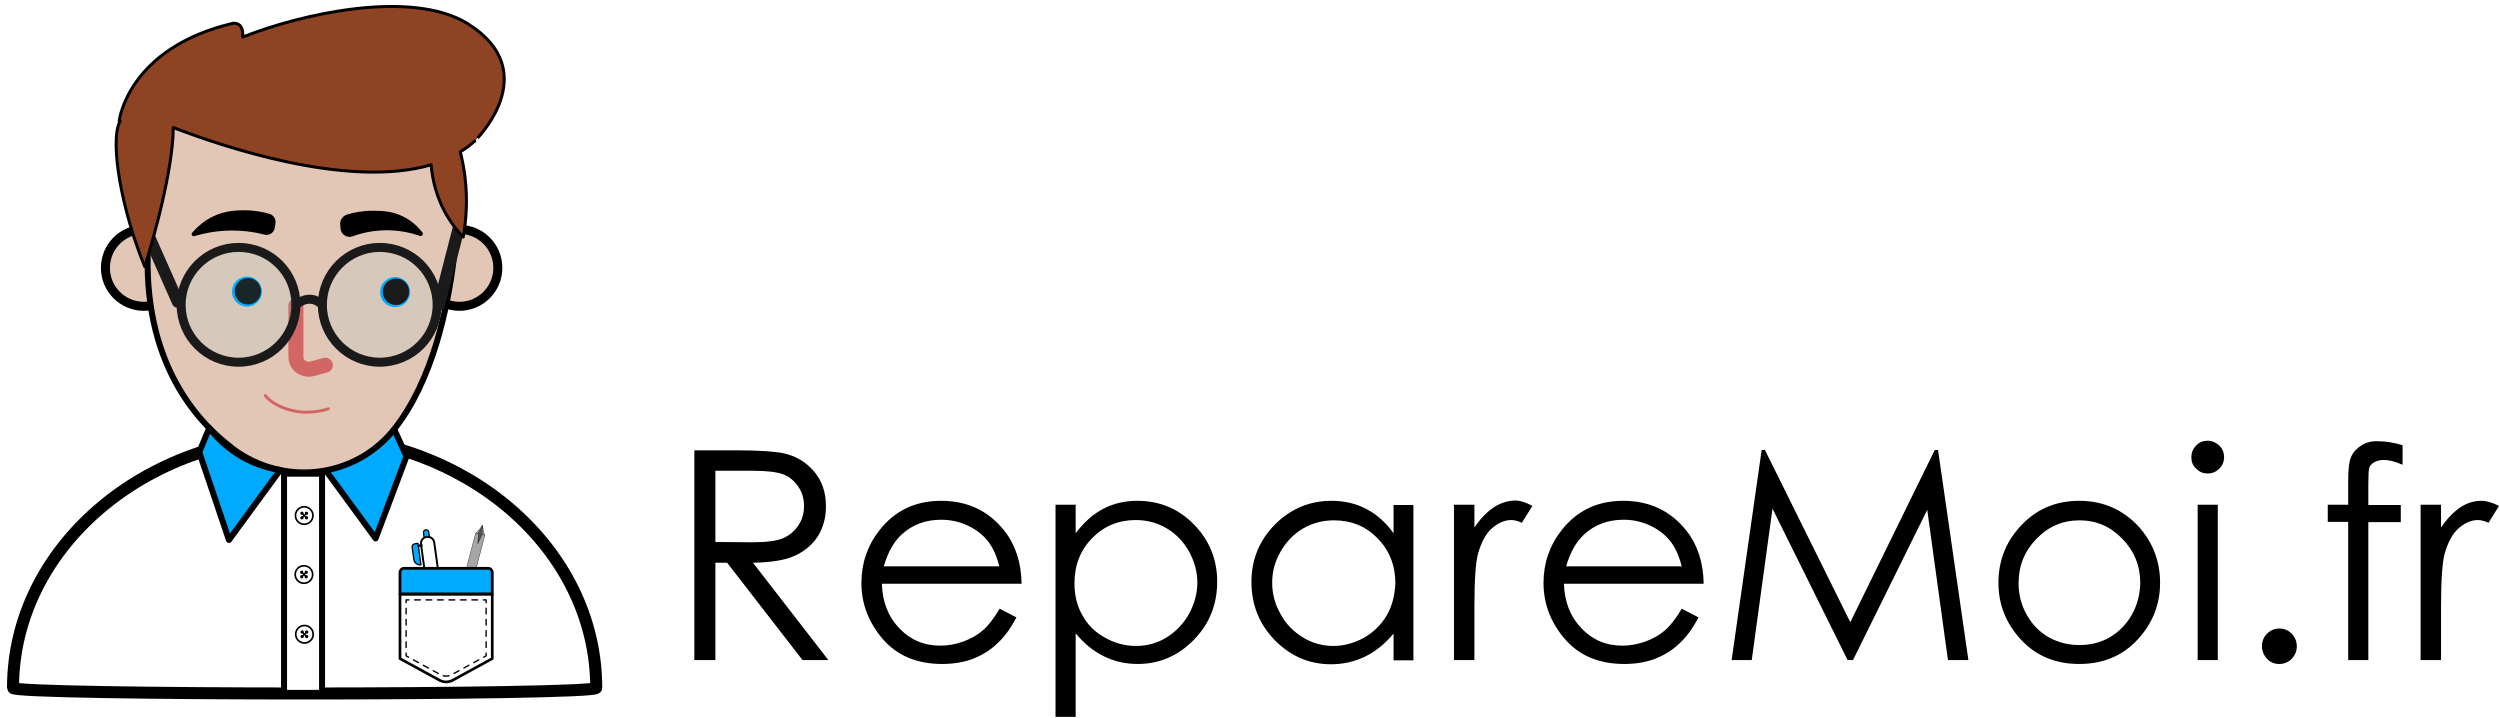 <?xml version="1.0" encoding="utf-8"?>
<!-- Generator: Adobe Illustrator 24.0.1, SVG Export Plug-In . SVG Version: 6.00 Build 0)  -->
<svg version="1.1" id="Calque_1" xmlns="http://www.w3.org/2000/svg" xmlns:xlink="http://www.w3.org/1999/xlink" x="0px" y="0px"
	 viewBox="0 0 832 238.82" style="enable-background:new 0 0 832 238.82;" xml:space="preserve">
<style type="text/css">
	.Ombre_x0020_portée{fill:none;}
	.Lueur_x0020_externe_x0020_5 pt{fill:none;}
	.Néon_x0020_bleu{fill:none;stroke:#8AACDA;stroke-width:7;stroke-linecap:round;stroke-linejoin:round;}
	.Ton_x0020_clair_x0020_chrome{fill:url(#SVGID_1_);stroke:#FFFFFF;stroke-width:0.363;stroke-miterlimit:1;}
	.Swing_GS{fill:#FFDD00;}
	.Alysse_GS{fill:#A6D0E4;}
	.st0{fill:#E2C7B7;stroke:#000000;stroke-width:3;stroke-linecap:round;stroke-linejoin:round;stroke-miterlimit:10;}
	.st1{fill:none;stroke:#000000;stroke-width:4;stroke-miterlimit:10;}
	.st2{fill:#FFFFFF;stroke:#000000;stroke-width:2;stroke-miterlimit:10;}
	.st3{fill:#00AAFF;stroke:#000000;stroke-width:2;stroke-linecap:round;stroke-linejoin:round;stroke-miterlimit:10;}
	.st4{fill:#E2C7B7;stroke:#000000;stroke-width:2;stroke-linecap:round;stroke-linejoin:round;stroke-miterlimit:10;}
	.st5{fill:none;stroke:#D26665;stroke-width:5;stroke-linecap:round;stroke-linejoin:round;stroke-miterlimit:10;}
	.st6{fill:none;stroke:#1A1A1A;stroke-width:3;stroke-linecap:round;stroke-linejoin:round;stroke-miterlimit:10;}
	.st7{fill:none;stroke:#1A1A1A;stroke-width:4;stroke-linecap:round;stroke-linejoin:round;stroke-miterlimit:10;}
	.st8{fill:#00AAFF;}
	.st9{fill:#FFFFFF;}
	.st10{fill:none;stroke:#D26665;stroke-linecap:round;stroke-linejoin:round;stroke-miterlimit:10;}
	.st11{fill:#1A1A1A;}
	.st12{fill:none;stroke:#D26665;stroke-width:0.673;stroke-linecap:round;stroke-linejoin:round;stroke-miterlimit:10;}
	.st13{fill:#8E4323;stroke:#000000;stroke-linecap:round;stroke-linejoin:round;stroke-miterlimit:10;}
	.st14{fill:#FFFFFF;stroke:#000000;stroke-width:0.567;stroke-miterlimit:10;}
	.st15{fill:#FFFFFF;stroke:#000000;stroke-width:0.65;stroke-linecap:round;stroke-linejoin:round;stroke-miterlimit:10;}
	.st16{fill:none;stroke:#000000;stroke-width:0.65;stroke-linecap:round;stroke-linejoin:round;stroke-miterlimit:10;}
	.st17{fill:#00AAFF;stroke:#000000;stroke-width:0.434;stroke-linecap:round;stroke-linejoin:round;stroke-miterlimit:10;}
	.st18{stroke:#000000;stroke-width:0.234;stroke-linecap:round;stroke-linejoin:round;stroke-miterlimit:10;}
	.st19{fill:#515057;stroke:#000000;stroke-width:0.112;stroke-linecap:round;stroke-linejoin:round;stroke-miterlimit:10;}
	.st20{fill:#A6A6A6;stroke:#000000;stroke-width:0.112;stroke-linecap:round;stroke-linejoin:round;stroke-miterlimit:10;}
	.st21{fill:none;stroke:#000000;stroke-width:0.112;stroke-linecap:round;stroke-linejoin:round;stroke-miterlimit:10;}
	.st22{fill:none;stroke:#000000;stroke-width:0.399;stroke-linecap:round;stroke-linejoin:round;stroke-miterlimit:10;}
	.st23{fill:#00AAFF;stroke:#000000;stroke-width:0.921;stroke-linecap:round;stroke-linejoin:round;stroke-miterlimit:10;}
	.st24{fill:none;stroke:#000000;stroke-width:0.897;stroke-linecap:round;stroke-linejoin:round;stroke-miterlimit:10;}
	.st25{fill:none;stroke:#000000;stroke-width:0.461;stroke-linecap:round;stroke-linejoin:round;}
	.st26{fill:none;stroke:#000000;stroke-width:0.461;stroke-linecap:round;stroke-linejoin:round;stroke-dasharray:1.864,1.864;}
	.st27{fill:none;stroke:#000000;stroke-width:0.461;stroke-linecap:round;stroke-linejoin:round;stroke-dasharray:1.877,1.877;}
	.st28{fill:none;stroke:#000000;stroke-width:0.461;stroke-linecap:round;stroke-linejoin:round;stroke-dasharray:1.907,1.907;}
	.st29{stroke:#000000;stroke-width:0.65;stroke-linecap:round;stroke-linejoin:round;stroke-miterlimit:10;}
	.st30{opacity:0.06;fill:#15F5FF;}
	.st31{enable-background:new    ;}
	.st32{fill-rule:evenodd;clip-rule:evenodd;}
</style>
<linearGradient id="SVGID_1_" gradientUnits="userSpaceOnUse" x1="-167.692" y1="-238.357" x2="-167.692" y2="-239.357">
	<stop  offset="0" style="stop-color:#656565"/>
	<stop  offset="0.618" style="stop-color:#1B1B1B"/>
	<stop  offset="0.629" style="stop-color:#545454"/>
	<stop  offset="0.983" style="stop-color:#3E3E3E"/>
</linearGradient>
<circle class="st0" cx="152.88" cy="89.14" r="12.8"/>
<circle class="st0" cx="47.88" cy="89.14" r="12.8"/>
<path class="st1" d="M198.43,228.92c0,2.5-194.1,2.5-194.1,0c0-46.3,43.5-83.9,97.1-83.9S198.43,182.62,198.43,228.92z"/>
<rect x="94.53" y="157.64" class="st2" width="12.65" height="72.95"/>
<path class="st3" d="M131.18,142.84c1.37,3.01,2.73,6.02,4.1,9.03c-3.43,9.1-6.85,18.21-10.28,27.31
	c-5.69-7.77-11.39-15.54-17.08-23.32C115.68,151.52,123.43,147.18,131.18,142.84z"/>
<path class="st4" d="M50.38,70.24c-5.9,41.6,10,65.8,26,78.2c0.4,0.3,0.7,0.6,1.1,0.9c16.8,12.6,40.7,9.9,53.7-6.5
	c12.8-16.1,17.9-40.5,19.9-57.3c1.4-11.4,5.2-29.3-2.6-37.7l-27-14.6c-19.9-21.6-60.2-15.2-70.1,12.4
	C49.08,52.24,51.68,61.04,50.38,70.24z"/>
<path class="st5" d="M98.48,101.64v17.1c0,0.6,0.1,1.1,0.3,1.6c0.8,2,3.1,2.9,5.1,2.4l4.4-1.2"/>
<path class="st6" d="M98.48,101.44c0,10.6-8.6,19.1-19.1,19.1c-10.6,0-19.1-8.6-19.1-19.1s8.6-19.1,19.1-19.1
	C89.98,82.34,98.48,90.84,98.48,101.44z"/>
<path class="st6" d="M145.48,101.44c0,10.6-8.6,19.1-19.1,19.1c-10.6,0-19.1-8.6-19.1-19.1s8.6-19.1,19.1-19.1
	C136.98,82.34,145.48,90.84,145.48,101.44z"/>
<path class="st6" d="M98.48,101.44c0,0,4.5-4.2,8.7,0"/>
<line class="st7" x1="59.18" y1="100.44" x2="47.48" y2="74.04"/>
<line class="st7" x1="152.88" y1="75.04" x2="146.08" y2="101.44"/>
<circle class="st8" cx="82.18" cy="97.04" r="5"/>
<circle class="st9" cx="82.88" cy="99.14" r="1.4"/>
<path class="st10" d="M88.28,131.64c0,0,2.3,3.5,9.5,5.1c6.2,1.3,11.5-0.7,11.5-0.7"/>
<path class="st11" d="M86.88,96.94c0,2.4-2,4.4-4.4,4.4s-4.4-2-4.4-4.4s2-4.4,4.4-4.4C84.88,92.44,86.88,94.44,86.88,96.94z"/>
<path class="st12" d="M115.08,131.24"/>
<path class="st12" d="M89.88,131.24"/>
<path class="st13" d="M155.58,7.84c-18.5-11.4-55-3.4-74.8,4.5c0.4-5.2-3.2-4.6-3.2-4.6c-35,8.2-37.9,32.4-37.9,32.4
	s0.1,0.1,0.3,0.1c-3.7,6.9,0.7,30.3,8.2,48.5c0,0,9.3-29,9.5-46.3c15.5,6,58,20.6,85.8,12.4c0.34,4.15,1.5,10.84,5.71,17.65
	c1.61,2.6,3.35,4.71,4.97,6.39c0.95-5.3,1.55-12.18,0.58-20.05c-0.37-3.02-0.92-5.79-1.56-8.29c1.7-1.1,3.3-2.2,4.8-3.6
	C157.88,47.14,181.68,24.04,155.58,7.84z"/>
<g>
	<path d="M64.46,78.12c-0.08,0-0.14-0.06-0.17-0.12c-0.05-0.11,0.01-0.17,0.03-0.2c0.32-0.38,0.68-0.77,1.07-1.18
		c1.77-1.8,3.72-3.21,5.81-4.19c3.97-1.87,7.61-1.92,9.79-1.95l0.41,0c2.74,0,5.48,0.4,8.14,1.19c1.1,0.33,1.79,1.4,1.62,2.54
		l-0.21,1.5c-0.16,1.12-1.13,1.97-2.26,1.97c-0.2,0-0.39-0.02-0.58-0.07c-1.99-0.51-4.03-0.89-6.06-1.12
		c-1.57-0.17-3.17-0.26-4.75-0.26c-4.27,0-8.57,0.63-12.77,1.88L64.46,78.12z"/>
	<path d="M81.41,70.98c2.69,0,5.38,0.39,7.99,1.17c0.87,0.26,1.4,1.09,1.27,1.99l-0.21,1.5c-0.13,0.88-0.89,1.54-1.77,1.54
		c-0.15,0-0.31-0.02-0.46-0.06c-2.01-0.52-4.07-0.9-6.13-1.13c-1.59-0.18-3.21-0.27-4.81-0.27c-3.98,0-7.97,0.54-11.89,1.61
		c0.11-0.12,0.23-0.24,0.35-0.36c1.73-1.75,3.63-3.13,5.67-4.09c3.87-1.82,7.45-1.87,9.59-1.9C81.14,70.98,81.28,70.98,81.41,70.98
		 M81.41,69.98c-0.14,0-0.28,0-0.41,0c-2.36,0.03-6.02,0.12-10,2c-2.81,1.32-4.81,3.13-5.95,4.29c-0.4,0.41-0.77,0.82-1.1,1.2
		c-0.4,0.47-0.03,1.14,0.52,1.14c0.07,0,0.14-0.01,0.21-0.03c3.26-0.97,7.58-1.86,12.62-1.86c1.5,0,3.07,0.08,4.7,0.26
		c2.18,0.24,4.18,0.63,5.99,1.1c0.24,0.06,0.48,0.09,0.71,0.09c1.35,0,2.56-0.99,2.76-2.4l0.21-1.5c0.2-1.38-0.64-2.69-1.98-3.09
		C87.53,70.55,84.71,69.98,81.41,69.98L81.41,69.98z"/>
</g>
<g>
	<path d="M116.33,78.34c-1.25,0-2.32-0.95-2.49-2.21l-0.01-0.1c-0.06-0.49-0.1-0.99-0.12-1.48c-0.04-1.23,0.79-2.34,2.01-2.7
		c2.67-0.8,5.43-1.21,8.2-1.21l0.51,0c2.68,0.04,6.02,0.09,9.68,1.94c2.36,1.2,4.4,2.9,6.09,5.07c0.08,0.1,0.06,0.19,0.03,0.25
		c-0.03,0.06-0.11,0.14-0.21,0.14c-3.76-1.27-7.55-1.91-11.34-1.91c-1.47,0-2.96,0.1-4.41,0.29c-2.41,0.32-4.8,0.91-7.1,1.76
		C116.9,78.29,116.61,78.34,116.33,78.34z"/>
	<path d="M123.92,70.14l0,1c0,0,0,0,0,0c0.13,0,0.26,0,0.4,0l0.1,0c2.63,0.04,5.9,0.08,9.46,1.89c2.04,1.03,3.84,2.46,5.37,4.25
		c-3.46-1.09-7.01-1.65-10.57-1.65c-1.49,0-3,0.1-4.48,0.3c-2.45,0.33-4.87,0.93-7.2,1.78c-0.22,0.08-0.44,0.12-0.67,0.12
		c-1,0-1.86-0.76-1.99-1.77l-0.01-0.1c-0.06-0.47-0.1-0.96-0.11-1.43c-0.03-1,0.65-1.91,1.65-2.21c2.63-0.79,5.34-1.19,8.05-1.19
		L123.92,70.14 M123.92,70.14c-3.33,0-6.17,0.58-8.34,1.23c-1.41,0.42-2.41,1.72-2.37,3.19c0.01,0.48,0.05,0.99,0.12,1.53l0.01,0.1
		c0.2,1.55,1.53,2.64,2.98,2.64c0.33,0,0.68-0.06,1.01-0.18c1.97-0.72,4.32-1.37,6.99-1.73c1.51-0.2,2.96-0.29,4.35-0.29
		c4.55,0,8.38,0.94,11.09,1.87c0.09,0.03,0.17,0.04,0.25,0.04c0.58,0,0.97-0.69,0.57-1.2c-1.31-1.68-3.33-3.72-6.26-5.21
		c-3.81-1.93-7.25-1.96-10-2C124.19,70.15,124.06,70.14,123.92,70.14L123.92,70.14z"/>
</g>
<g>
	<g>
		<circle class="st14" cx="101.32" cy="211.08" r="2.91"/>
		<g>
			<circle cx="100.57" cy="210.33" r="0.54"/>
			<circle cx="102.08" cy="211.83" r="0.54"/>
			<circle cx="100.57" cy="211.83" r="0.54"/>
			<circle cx="102.08" cy="210.33" r="0.54"/>
		</g>
	</g>
	<g>
		<path d="M100.64,210.4c0.5,0.5,1.01,1,1.51,1.5"/>
		<path d="M100.74,210.3c0.33,0.17,0.59,0.41,0.85,0.66c0.24,0.26,0.48,0.52,0.66,0.84l-0.2,0.2c-0.32-0.18-0.59-0.42-0.85-0.66
			c-0.25-0.26-0.49-0.51-0.66-0.84L100.74,210.3z"/>
	</g>
	<g>
		<path d="M102.01,210.4c-0.5,0.5-1.01,1-1.51,1.5"/>
		<path d="M102.11,210.5c-0.19,0.32-0.43,0.57-0.68,0.83c-0.26,0.24-0.52,0.49-0.83,0.68l-0.2-0.2c0.19-0.31,0.44-0.57,0.68-0.83
			c0.26-0.25,0.51-0.49,0.83-0.68L102.11,210.5z"/>
	</g>
</g>
<g>
	<g>
		<circle class="st14" cx="101.15" cy="191.2" r="2.91"/>
		<g>
			<circle cx="100.4" cy="190.45" r="0.54"/>
			<circle cx="101.91" cy="191.95" r="0.54"/>
			<circle cx="100.4" cy="191.95" r="0.54"/>
			<circle cx="101.91" cy="190.45" r="0.54"/>
		</g>
	</g>
	<g>
		<path d="M100.47,190.52c0.5,0.5,1.01,1,1.51,1.5"/>
		<path d="M100.57,190.42c0.33,0.17,0.59,0.41,0.85,0.66c0.24,0.26,0.48,0.52,0.66,0.84l-0.2,0.2c-0.32-0.18-0.59-0.42-0.85-0.66
			c-0.25-0.26-0.49-0.51-0.66-0.84L100.57,190.42z"/>
	</g>
	<g>
		<path d="M101.84,190.52c-0.5,0.5-1.01,1-1.51,1.5"/>
		<path d="M101.94,190.62c-0.19,0.32-0.43,0.57-0.68,0.83c-0.26,0.24-0.52,0.49-0.83,0.68l-0.2-0.2c0.19-0.31,0.44-0.57,0.68-0.83
			c0.26-0.25,0.51-0.49,0.83-0.68L101.94,190.62z"/>
	</g>
</g>
<g>
	<g>
		<circle class="st14" cx="101.24" cy="171.57" r="2.91"/>
		<g>
			<circle cx="100.49" cy="170.82" r="0.54"/>
			<circle cx="102" cy="172.32" r="0.54"/>
			<circle cx="100.49" cy="172.32" r="0.54"/>
			<circle cx="102" cy="170.82" r="0.54"/>
		</g>
	</g>
	<g>
		<path d="M100.56,170.89c0.5,0.5,1.01,1,1.51,1.5"/>
		<path d="M100.66,170.79c0.33,0.17,0.59,0.41,0.85,0.66c0.24,0.26,0.48,0.52,0.66,0.84l-0.2,0.2c-0.32-0.18-0.59-0.42-0.85-0.66
			c-0.25-0.26-0.49-0.51-0.66-0.84L100.66,170.79z"/>
	</g>
	<g>
		<path d="M101.93,170.88c-0.5,0.5-1.01,1-1.51,1.5"/>
		<path d="M102.03,170.98c-0.19,0.32-0.43,0.57-0.68,0.83c-0.26,0.24-0.52,0.49-0.83,0.68l-0.2-0.2c0.19-0.31,0.44-0.57,0.68-0.83
			c0.26-0.25,0.51-0.49,0.83-0.68L102.03,170.98z"/>
	</g>
</g>
<g>
	<path class="st15" d="M139.05,181.93"/>
	<path class="st16" d="M142.01,178.66L142.01,178.66c1.22-0.17,2.34,0.68,2.51,1.9l1.21,8.74l-4.41,0.61l-1.21-8.74
		C139.94,179.96,140.8,178.83,142.01,178.66z"/>
	<path class="st17" d="M140.09,187.97L140.09,187.97c-1.15,0.16-2.21-0.65-2.37-1.8l-0.56-4.04c-0.08-0.56,0.31-1.07,0.87-1.14
		l1.08-0.15L140.09,187.97z"/>
	
		<rect x="139.01" y="181.32" transform="matrix(0.985 -0.174 0.174 0.985 -29.413 27.02)" class="st18" width="1.41" height="0.58"/>
	<path class="st17" d="M141.69,176.33L141.69,176.33c-0.48,0.07-0.82,0.51-0.75,0.99l0.2,1.48l1.75-0.24l-0.2-1.48
		C142.62,176.6,142.17,176.26,141.69,176.33z"/>
</g>
<g>
	<path class="st19" d="M160.53,177.74c-0.5,1.08-1,2.16-1.5,3.25c0.07-1.2,0.13-2.39,0.2-3.59c0.43-0.85,0.85-1.7,1.27-2.55
		C160.51,175.82,160.51,176.78,160.53,177.74z"/>
	<path class="st20" d="M161.29,178.27c-0.25-0.17-0.51-0.35-0.77-0.52c-0.01-0.96-0.02-1.93-0.03-2.89
		C160.76,175.99,161.03,177.13,161.29,178.27z"/>
	<path class="st20" d="M160.5,174.85c-0.42,0.85-0.85,1.7-1.27,2.55c-0.01,0-0.48,0.13-0.49,0.13c-0.01,0-0.48,0.13-0.49,0.13
		c0,0,1.13-1.4,1.13-1.41C159.37,176.25,160.49,174.86,160.5,174.85z"/>
	<path class="st20" d="M161.3,178.27c-0.31,1.19-0.61,2.38-0.92,3.58c-0.32,1.21-0.65,2.43-0.97,3.63c-0.51,2-1.04,4.09-1.55,6.09
		c-1.02-0.25-2.02-0.53-3.03-0.79c0.51-2.03,1.03-4.07,1.55-6.09l0.01-0.04c0.33-1.21,0.65-2.41,0.97-3.62
		c0.29-1.12,0.58-2.25,0.88-3.38c0.32-0.09,0.65-0.18,0.98-0.26c-0.06,1.2-0.13,2.39-0.2,3.59c0.51-1.08,1-2.16,1.51-3.25
		C160.79,177.92,161.04,178.1,161.3,178.27z"/>
	<path class="st21" d="M162.55,180.54"/>
	<path class="st20" d="M158.06,177.14"/>
	<path class="st22" d="M162.28,181.92"/>
</g>
<g>
	<path class="st23" d="M163.82,190.6v7.11h-30.71v-7.11c0-0.8,0.58-1.46,1.29-1.46h28.13C163.24,189.14,163.82,189.79,163.82,190.6z
		"/>
	<path class="st24" d="M163.82,197.71v21.47l-2.02,1.11l-5.66,3.09l-5.46,2.99c-1.4,0.76-3.03,0.76-4.42,0l-5.47-2.99l-5.65-3.09
		l-2.02-1.11v-21.47H163.82z"/>
	<g>
		<g>
			<polyline class="st25" points="160.86,199.65 161.78,199.65 161.78,200.57 			"/>
			<line class="st26" x1="161.78" y1="202.43" x2="161.78" y2="216.42"/>
			<polyline class="st25" points="161.78,217.35 161.78,218.27 160.98,218.71 			"/>
			<path class="st27" d="M159.33,219.61l-4.21,2.3l-4.74,2.6c-1.21,0.66-2.62,0.66-3.83,0l-4.74-2.6l-4.9-2.68l-0.12-0.07"/>
			<polyline class="st25" points="135.96,218.71 135.15,218.27 135.15,217.35 			"/>
			<line class="st26" x1="135.15" y1="215.48" x2="135.15" y2="201.5"/>
			<polyline class="st25" points="135.15,200.57 135.15,199.65 136.07,199.65 			"/>
			<line class="st28" x1="137.98" y1="199.65" x2="159.91" y2="199.65"/>
		</g>
	</g>
</g>
<path class="st29" d="M141.89,190.63"/>
<path class="st3" d="M69.64,142.43c-1.11,2.68-2.23,5.35-3.34,8.03c3.3,9.75,6.6,19.49,9.9,29.24c5.68-7.75,11.36-15.51,17.03-23.26
	c-2.99-0.47-7.68-1.57-12.72-4.47C75.03,148.8,71.55,144.91,69.64,142.43z"/>
<ellipse class="st30" cx="126.4" cy="101.43" rx="17.36" ry="17.35"/>
<ellipse class="st30" cx="79.38" cy="101.34" rx="17.75" ry="17.74"/>
<g id="RepareMoi.fr_1_" class="st31">
	<g>
		<path class="st32" d="M264.48,184.97c3.3-1.5,5.9-3.7,7.7-6.5c1.8-2.9,2.7-6.2,2.7-10c0-4.6-1.3-8.4-3.9-11.5s-6-5.2-10.1-6.1
			c-2.8-0.6-8-1-15.8-1h-14v69.8h7v-32.4h3.9l25.1,32.4h8.6l-25.1-32.4C256.58,187.17,261.18,186.47,264.48,184.97z M238.08,180.37
			v-23.7h12.3c4.8,0,8.2,0.4,10.3,1.2c2.1,0.8,3.7,2.2,5,4.1s1.9,4,1.9,6.4c0,2.4-0.6,4.6-1.9,6.5s-3,3.4-5.2,4.3
			c-2.2,0.9-5.7,1.3-10.3,1.3L238.08,180.37z M334.28,176.67c-5.3-6.7-12.3-10-21.1-10c-8.6,0-15.4,3.3-20.5,9.8c-4,5.1-6,11-6,17.5
			c0,7,2.4,13.2,7.1,18.7c4.8,5.5,11.3,8.3,19.8,8.3c3.8,0,7.2-0.6,10.2-1.7c3-1.2,5.7-2.8,8.1-5.1c2.4-2.2,4.5-5.1,6.4-8.7
			l-5.6-2.9c-2,3.4-3.9,5.8-5.7,7.3c-1.7,1.5-3.9,2.7-6.3,3.6c-2.5,0.9-5.1,1.4-7.7,1.4c-5.5,0-10-1.9-13.7-5.8
			c-3.7-3.8-5.6-8.8-5.8-14.8h46.5C339.88,187.27,337.98,181.37,334.28,176.67z M294.08,188.57c1.4-4.8,3.4-8.3,6-10.7
			c3.6-3.3,8-4.9,13.1-4.9c3.1,0,6,0.6,8.8,1.9c2.8,1.3,5,3,6.7,5.1s3,5,3.9,8.5h-38.5V188.57z M378.48,166.67
			c-4.2,0-8,0.9-11.4,2.7s-6.4,4.5-9.1,8.1v-9.5h-6.7v70.6h6.7v-27.8c2.8,3.4,5.9,5.9,9.3,7.6c3.4,1.7,7.2,2.6,11.3,2.6
			c7.3,0,13.5-2.7,18.7-8s7.8-11.8,7.8-19.4c0-7.4-2.6-13.8-7.8-19.1C392.18,169.27,385.88,166.67,378.48,166.67z M395.68,204.37
			c-1.9,3.3-4.4,5.9-7.5,7.8c-3.1,1.9-6.5,2.8-10.1,2.8s-7.1-0.9-10.4-2.8c-3.3-1.8-5.8-4.3-7.5-7.5c-1.8-3.1-2.6-6.7-2.6-10.6
			c0-6,2-11,5.9-15s8.8-6,14.5-6c3.7,0,7.1,0.9,10.2,2.7s5.6,4.4,7.5,7.7c1.8,3.3,2.8,6.8,2.8,10.4
			C398.48,197.57,397.48,200.97,395.68,204.37z M463.78,177.47c-2.6-3.6-5.6-6.3-9.1-8.1c-3.4-1.8-7.3-2.7-11.5-2.7
			c-7.3,0-13.6,2.6-18.9,7.9c-5.2,5.3-7.8,11.7-7.8,19.1c0,7.6,2.6,14.1,7.8,19.4c5.2,5.3,11.4,8,18.7,8c4.1,0,7.9-0.9,11.4-2.6
			c3.5-1.7,6.6-4.3,9.4-7.6v8.9h6.6v-51.7h-6.6L463.78,177.47L463.78,177.47z M461.58,204.67c-1.8,3.1-4.3,5.6-7.5,7.5
			c-3.3,1.8-6.7,2.8-10.3,2.8s-7-0.9-10.1-2.8c-3.1-1.9-5.7-4.4-7.5-7.8c-1.9-3.3-2.8-6.8-2.8-10.4c0-3.7,0.9-7.1,2.8-10.4
			c1.9-3.3,4.3-5.8,7.5-7.7c3.1-1.8,6.5-2.7,10.3-2.7c5.8,0,10.6,2,14.5,6s5.9,9,5.9,15C464.18,197.97,463.38,201.57,461.58,204.67z
			 M497.08,168.87c-2.2,1.5-4.4,3.7-6.4,6.7v-7.6h-6.8v51.7h6.8v-17.5c0-9,0.4-14.9,1.2-17.9c1.1-3.8,2.6-6.7,4.7-8.5
			c2.1-1.8,4.2-2.7,6.4-2.7c1,0,2.1,0.3,3.5,0.9l3.5-5.6c-2.1-1.2-4.1-1.8-5.9-1.8C501.68,166.67,499.38,167.37,497.08,168.87z
			 M561.28,176.67c-5.3-6.7-12.3-10-21.1-10c-8.6,0-15.4,3.3-20.5,9.8c-4,5.1-6,11-6,17.5c0,7,2.4,13.2,7.1,18.7
			c4.8,5.5,11.3,8.3,19.8,8.3c3.8,0,7.2-0.6,10.2-1.7c3-1.2,5.7-2.8,8.1-5.1c2.4-2.2,4.5-5.1,6.4-8.7l-5.6-2.9
			c-2,3.4-3.9,5.8-5.7,7.3c-1.7,1.5-3.9,2.7-6.3,3.6c-2.5,0.9-5.1,1.4-7.7,1.4c-5.5,0-10-1.9-13.7-5.8c-3.7-3.8-5.6-8.8-5.8-14.8
			h46.5C566.88,187.27,564.98,181.37,561.28,176.67z M521.18,188.57c1.4-4.8,3.4-8.3,6-10.7c3.6-3.3,8-4.9,13.1-4.9
			c3.1,0,6,0.6,8.8,1.9c2.8,1.3,5,3,6.7,5.1s3,5,3.9,8.5h-38.5V188.57z M643.88,149.77l-28.1,57.3l-28.4-57.3h-1.1l-10,69.9h6.7
			l6.9-50.4l25,50.4h1.8l24.7-50l6.9,50h6.8l-10.1-69.9L643.88,149.77L643.88,149.77z M691.98,166.67c-8,0-14.6,2.9-19.8,8.7
			c-4.8,5.3-7.1,11.5-7.1,18.6c0,7.2,2.5,13.5,7.5,18.9s11.5,8.1,19.4,8.1s14.4-2.7,19.4-8.1c5-5.4,7.5-11.7,7.5-18.9
			s-2.4-13.4-7.1-18.7C706.48,169.57,699.88,166.67,691.98,166.67z M709.48,204.57c-1.8,3.2-4.3,5.7-7.3,7.5
			c-3.1,1.8-6.5,2.6-10.2,2.6s-7.1-0.9-10.2-2.6c-3.1-1.8-5.5-4.3-7.3-7.5s-2.7-6.7-2.7-10.5c0-5.8,2-10.7,6-14.8s8.7-6.1,14.3-6.1
			c5.5,0,10.2,2,14.2,6.1s6,9,6,14.8C712.18,197.87,711.28,201.37,709.48,204.57z M734.68,146.67c-1.5,0-2.8,0.5-3.8,1.6
			c-1.1,1.1-1.6,2.4-1.6,3.9s0.5,2.8,1.6,3.8c1.1,1.1,2.3,1.6,3.8,1.6s2.8-0.5,3.9-1.6c1.1-1.1,1.6-2.4,1.6-3.8
			c0-1.5-0.5-2.8-1.6-3.9C737.48,147.27,736.18,146.67,734.68,146.67z M731.38,219.67h6.7v-51.7h-6.7V219.67z M758.58,209.17
			c-1.6,0-3,0.6-4.1,1.7c-1.1,1.1-1.7,2.5-1.7,4.2c0,1.6,0.6,3,1.7,4.2c1.1,1.2,2.5,1.7,4.1,1.7s3-0.6,4.1-1.7
			c1.1-1.2,1.7-2.5,1.7-4.2c0-1.6-0.6-3-1.7-4.2C761.58,209.77,760.18,209.17,758.58,209.17z M785.98,148.17c-1.6,1-2.8,2.2-3.5,3.8
			c-0.7,1.6-1,4.2-1,7.9v8.1h-6.8v5.7h6.8v46h6.7v-45.9h10.8v-5.7h-10.8v-7c0-2.9,0.1-4.8,0.3-5.4c0.2-0.7,0.8-1.3,1.6-1.8
			c0.9-0.5,1.9-0.8,3.2-0.8c1.7,0,3.8,0.5,6.3,1.6v-6.5c-3-0.9-5.6-1.3-7.7-1.3C789.58,146.67,787.58,147.17,785.98,148.17z
			 M825.78,166.67c-2.4,0-4.8,0.7-7,2.2s-4.4,3.7-6.4,6.7v-7.6h-6.8v51.7h6.8v-17.5c0-9,0.4-14.9,1.2-17.9c1.1-3.8,2.6-6.7,4.7-8.5
			c2.1-1.8,4.2-2.7,6.4-2.7c1,0,2.1,0.3,3.5,0.9l3.5-5.6C829.58,167.27,827.58,166.67,825.78,166.67z"/>
	</g>
</g>
<circle class="st8" cx="131.48" cy="97.2" r="5"/>
<path class="st11" d="M136.18,97.1c0,2.4-2,4.4-4.4,4.4s-4.4-2-4.4-4.4s2-4.4,4.4-4.4C134.18,92.6,136.18,94.6,136.18,97.1z"/>
</svg>
